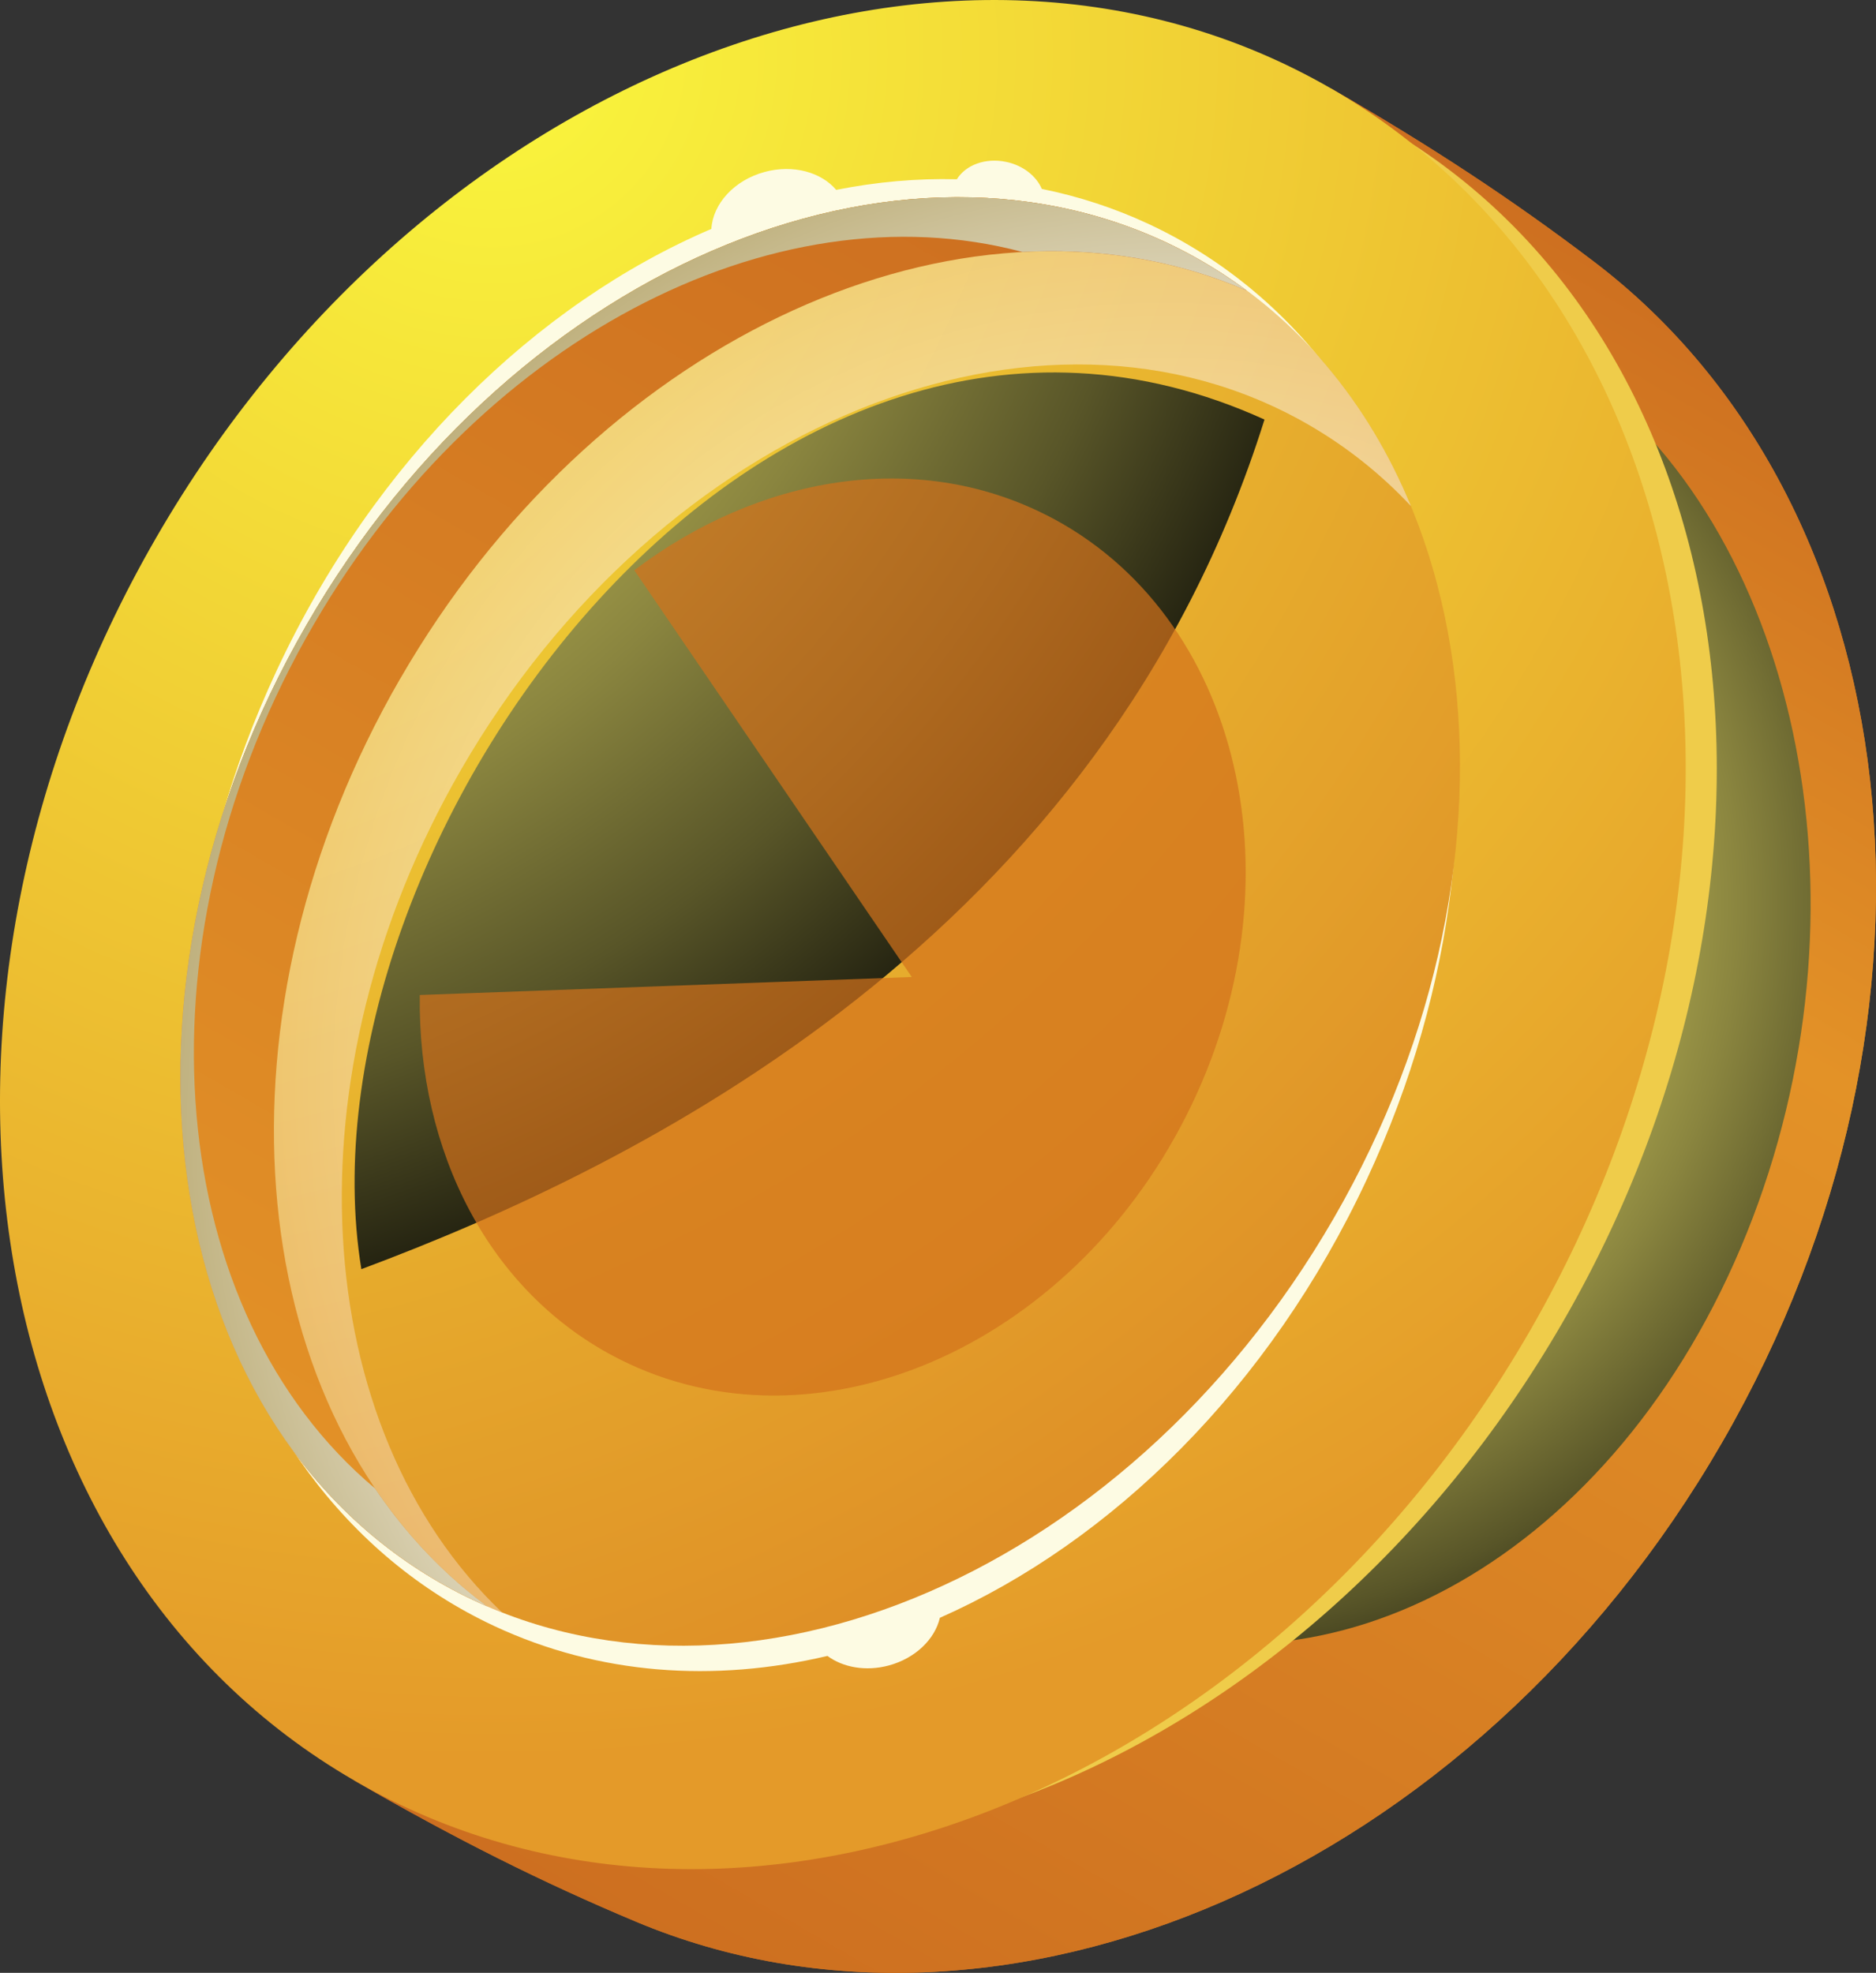 <?xml version="1.0" encoding="UTF-8"?><svg xmlns="http://www.w3.org/2000/svg" xmlns:xlink="http://www.w3.org/1999/xlink" viewBox="0 0 505.8 531.86"><rect x="0" y="0" width="505.8" height="531.86" fill="#333333" stroke="none"/><defs><style>.m{fill:url(#j);}.m,.n,.o,.p,.q,.r,.s,.t,.u,.v,.w{fill-rule:evenodd;}.n{fill:url(#g);}.o{fill:#fdfbe3;}.o,.s,.t,.w{mix-blend-mode:screen;}.x{isolation:isolate;}.p{fill:url(#k);}.p,.v{mix-blend-mode:multiply;}.q{fill:url(#h);}.r{fill:url(#f);}.s{fill:url(#l);}.y{fill:#d3731c;opacity:.7;}.t{fill:url(#e);}.u{fill:url(#d);}.v{fill:url(#i);opacity:.5;}.w{fill:#efcc4a;}</style><linearGradient id="d" x1="214.11" y1="548.46" x2="477.46" y2="92.31" gradientTransform="matrix(1, 0, 0, 1, 0, 0)" gradientUnits="userSpaceOnUse"><stop offset="0" stop-color="#cd6f20"/><stop offset=".69" stop-color="#e39227"/><stop offset="1" stop-color="#cd6f20"/></linearGradient><radialGradient id="e" cx="310.51" cy="243.93" fx="310.51" fy="243.93" r="247.31" gradientTransform="matrix(1, 0, 0, 1, 0, 0)" gradientUnits="userSpaceOnUse"><stop offset="0" stop-color="#fbf273"/><stop offset=".11" stop-color="#f6ed70"/><stop offset=".24" stop-color="#e8e06a"/><stop offset=".37" stop-color="#d2ca60"/><stop offset=".5" stop-color="#b2ac51"/><stop offset=".64" stop-color="#8a853f"/><stop offset=".79" stop-color="#585528"/><stop offset=".93" stop-color="#1e1d0e"/><stop offset="1" stop-color="#000"/></radialGradient><linearGradient id="f" x2="477.46" y2="92.31" xlink:href="#d"/><radialGradient id="g" cx="132.85" cy="14.52" fx="132.85" fy="14.52" r="460.24" gradientTransform="matrix(1, 0, 0, 1, 0, 0)" gradientUnits="userSpaceOnUse"><stop offset="0" stop-color="#faf73d"/><stop offset="1" stop-color="#e49a29"/></radialGradient><radialGradient id="h" cx=".45" cy="-31.1" fx=".45" fy="-31.1" r="562.37" gradientTransform="matrix(1, 0, 0, 1, 0, 0)" gradientUnits="userSpaceOnUse"><stop offset="0" stop-color="#faf73d"/><stop offset="1" stop-color="#dd8825"/></radialGradient><radialGradient id="i" cx="314.02" cy="291.27" fx="314.02" fy="291.27" r="324.9" gradientTransform="matrix(1, 0, 0, 1, 0, 0)" gradientUnits="userSpaceOnUse"><stop offset=".51" stop-color="#fff"/><stop offset=".69" stop-color="#f7dfc2"/><stop offset="1" stop-color="#e9a552"/></radialGradient><linearGradient id="j" x1="55.38" y1="390.17" x2="257.9" y2="39.39" gradientTransform="matrix(1, 0, 0, 1, 0, 0)" gradientUnits="userSpaceOnUse"><stop offset="0" stop-color="#e39227"/><stop offset="1" stop-color="#cd6f20"/></linearGradient><radialGradient id="k" cx="319.8" cy="304.99" fx="319.8" fy="304.99" r="314.97" gradientTransform="matrix(1, 0, 0, 1, 0, 0)" gradientUnits="userSpaceOnUse"><stop offset=".51" stop-color="#fff"/><stop offset=".69" stop-color="#e1dac2"/><stop offset="1" stop-color="#a6924b"/></radialGradient><radialGradient id="l" cx="-10.58" cy="-24.73" fx="-10.58" fy="-24.73" r="418.82" xlink:href="#e"/></defs><g class="x"><g id="a"/><g id="b"><g id="c"><g><path class="u" d="M429.76,70.55c85.26,64.76,101.74,201.91,34.56,318.28-67.19,116.37-194.2,170.67-292.92,129.21-25.57-10.74-48.65-22.32-75.83-38.01L227.25,251.95,358.93,23.88c27.18,15.69,48.75,29.89,70.83,46.67h0Z"/><path class="t" d="M426.96,101.46c58.97,44.75,78.93,144.26,43.97,231.02-34.96,86.76-112.45,130-178.42,102.62-17.09-7.09-32.64-14.87-51.1-25.53l68.53-170.04,68.52-170.04c18.46,10.66,33.22,20.39,48.5,31.98h0Z"/><path class="r" d="M435.52,96.61c72.67,55.35,88.71,174.65,34.13,276.9-50.75,95.07-145.82,144.05-226.12,122.42-50.82,14.08-103.19,9.95-147.96-15.9,27.18,15.69,50.26,27.27,75.83,38.01,98.71,41.46,225.73-12.84,292.92-129.21,67.18-116.37,50.7-253.52-34.56-318.28-22-16.71-43.48-30.86-70.51-46.48,26.83,15.57,48.25,37.41,63.93,63.43,4.13,2.96,8.22,5.98,12.34,9.12h0Z"/><path class="w" d="M373.66,34.44c96.76,55.86,118.13,199.97,47.75,321.88-70.38,121.91-205.87,175.44-302.63,119.58C22.03,420.04,.65,275.93,71.03,154.02,141.41,32.12,276.9-21.42,373.66,34.44h0Z"/><path class="n" d="M358.93,23.88c102.28,59.05,126.23,209.03,53.51,334.99-72.72,125.96-214.59,180.2-316.87,121.16C-6.71,420.98-30.66,271,42.06,145.03,114.78,19.07,256.65-35.17,358.93,23.88h0Z"/><path class="o" d="M253.4,436.16c-1.35,5.75-6.6,10.91-13.79,12.84-6.2,1.66-12.34,.51-16.52-2.58-30.56,7.21-61.58,5.11-89.72-8.01-81.17-37.87-107.5-153.18-58.81-257.57,26.59-57,70.05-98.95,117.24-119.13,.39-6.73,6.13-13.15,14.42-15.37,7.64-2.05,15.2,.08,19.23,4.85,10.86-2.16,21.76-3.14,32.54-2.86,2.34-3.83,7.69-5.87,13.28-4.69,4.58,.96,8.15,3.83,9.62,7.29,9.84,1.99,19.49,5.11,28.81,9.46,81.18,37.87,107.51,153.18,58.81,257.57-26.19,56.14-68.75,97.67-115.12,118.19h0Z"/><path class="q" d="M323.96,70.33c76.48,44.16,92.45,159.69,35.67,258.04-56.79,98.36-164.82,142.29-241.31,98.13-76.48-44.16-92.46-159.69-35.67-258.04C139.43,70.11,247.47,26.17,323.96,70.33h0Z"/><path class="v" d="M124.35,207.42c53.76-93.12,156.05-134.72,228.47-92.91,10.39,6,19.6,13.39,27.59,21.92-11.54-27.94-30.52-51.12-56.45-66.09-76.48-44.16-184.52-.22-241.31,98.13-56.79,98.36-40.82,213.88,35.67,258.04,5.54,3.2,11.24,5.94,17.08,8.22-52.26-49.78-58.62-144.91-11.05-227.31h0Z"/><path class="m" d="M107.87,183.03c51.97-90.02,146.88-134.45,221.23-107.48,2.37,.86,4.72,1.79,7.05,2.8-2.01-1.49-4.07-2.93-6.18-4.31-1.96-1.28-3.97-2.52-6.01-3.7-76.48-44.16-184.52-.22-241.31,98.13-56.79,98.36-40.82,213.88,35.67,258.04,2.05,1.18,4.12,2.3,6.21,3.36,2.25,1.14,4.52,2.2,6.82,3.19-2.03-1.51-4.02-3.08-5.95-4.7-60.54-50.91-69.51-155.31-17.54-245.33h0Z"/><path class="p" d="M275.64,67.93c18.39-.99,36.46,1.45,53.45,7.61,2.37,.86,4.72,1.79,7.05,2.8-2.01-1.49-4.07-2.93-6.18-4.31-1.96-1.28-3.97-2.52-6.01-3.7-76.48-44.16-184.52-.22-241.31,98.13-56.79,98.36-40.82,213.88,35.67,258.04,2.05,1.18,4.12,2.3,6.21,3.36,2.25,1.14,4.52,2.2,6.82,3.19-2.03-1.51-4.02-3.08-5.95-4.7-9.33-7.84-17.43-16.95-24.27-27.08-56.4-47.33-65.74-144.85-18.68-229.14,44.83-80.3,126.06-122.06,193.19-104.21h0Z"/><path class="s" d="M340.93,113.11C205.4,51.48,78.8,228.12,97.43,342.15c74.99-27.99,199.67-89.42,243.5-229.05h0Z"/></g><path class="y" d="M281.99,138.8c-35.17-17.77-77.36-10.53-110.97,14.93l74.81,109.66-132.65,4.85c-.56,42.17,18.65,80.42,53.82,98.18,52.65,26.6,121.09-2.79,152.85-65.65,31.75-62.85,14.8-135.38-37.85-161.98Z"/></g></g></g></svg>